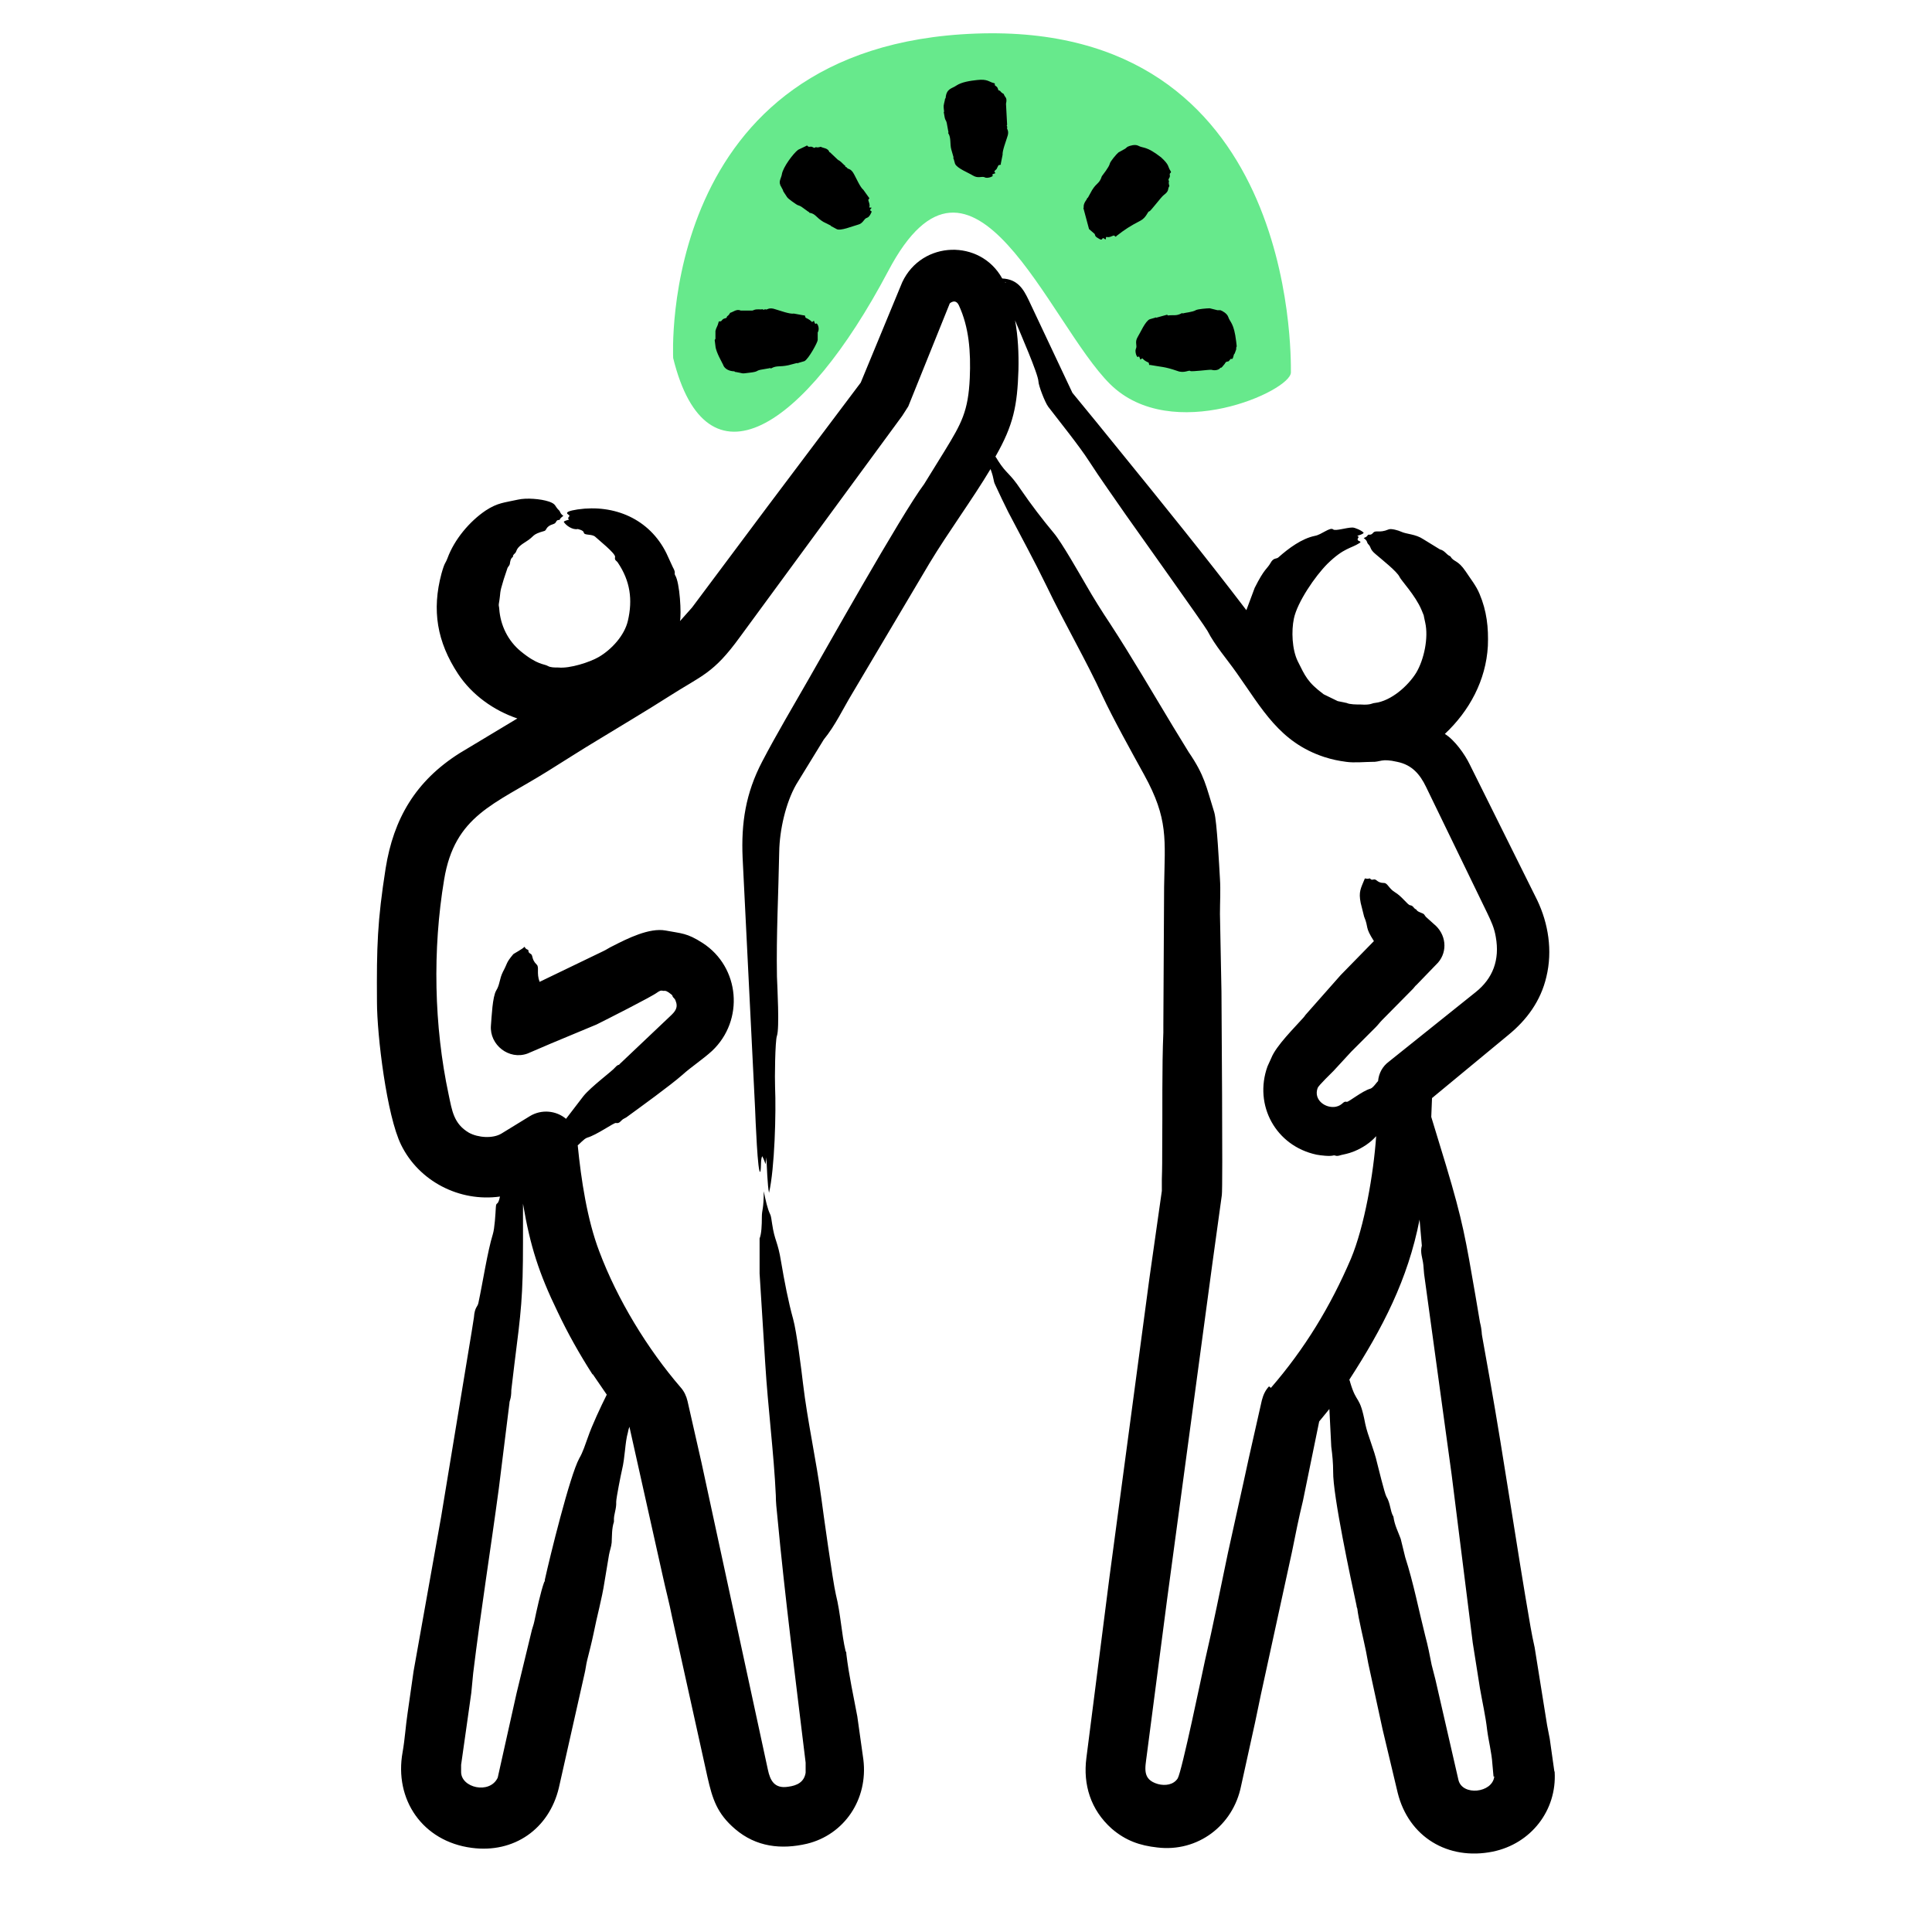 <svg xmlns="http://www.w3.org/2000/svg" id="Layer_1" viewBox="0 0 512 512"><defs><style>      .st0 {        fill: none;      }      .st1 {        fill: #67e98c;      }      .st1, .st2 {        fill-rule: evenodd;      }    </style></defs><path class="st1" d="M178.4,94.9s-4.5-82.9,80.2-86,83.5,84.9,83.5,89.8-31.6,19.2-47.9,3.1-36.5-72.3-58.8-30c-22.3,42.2-48.2,58.8-57,23.1Z"></path><path class="st0" d="M92.4-411.7s-.6,36.7-9.8,52.5,31.2,91.9,66.4,106.3,23.1,17.5,23.1,19.8,81.8-80.8,81.8-104.6-22.9-106.1-117.4-55l-44.2-19Z"></path><path class="st2" d="M206.8,49c-.5-.9.3-2,.4-2.8.3-1.9,3-5.5,4.3-6.5l2.1-1c.5-.4.3.3,1,.2.8-.2,1,.5,1.4.2.4-.3.2.2,1.5-.2.7.4,1.9.3,2.3,1.4,0,.1.2,0,.3.2l1.9,1.8c.5.4.3,0,1.7,1.4,0,.1.3.1.3.3,0,.4.4.2.5.5.2.4,1,0,1.9,1.8.5.9,1.6,3.4,2.4,4l1.5,2.1c.3,0-.2.5-.2.6.1.5.5,1.2.3,1.8-.2.5,1-.1.4.5-.5.6.1.5.2.8,0,0-.5,1.4-1.2,1.6-1,.3-.9,1.5-2.6,1.9-1.2.3-4.5,1.7-5.5,1.1l-1.3-.7c-.4,0,0-.3-.2-.2l-2-1c-2-1.2-2-2.1-3.6-2.4-.3,0,0-.2-.4-.3l-1.8-1.3c-1.2-.7-.4.1-2.6-1.5-1.5-1.1-1.1-1-2.1-2.4,0-.1-.2-.2-.2-.5l-.8-1.5ZM189.6,89.8v-2.1c.2-.9.6-1.3.8-2.2.1-.7.5,0,.9-.6.5-.7,1.1-.4,1.3-.8.1-.6.2,0,.9-1.2.8-.2,1.7-1.1,2.8-.6.1,0,.2,0,.3,0h2.8c.5-.1.4-.4,2.3-.3.2,0,.3-.1.5,0,.2.3.5-.2.7,0,.4.2.8-.7,2.7,0,1.1.3,3.7,1.3,4.8,1.1l2.7.5c.2-.3.3.5.4.6,2.2,1,1.3,1.5,2.2.8,0,0,.3,1.1.5.8.3-.5,1.2,1.2.5,2.3v2c0,.6-2.4,5-3.5,5.6l-1.7.5c-.3.3-.2-.2-.3,0l-2.3.6c-2.4.5-3,0-4.5.8-.3.2,0-.2-.6,0l-2.3.4c-1.3.3-.4.5-3.1.8-2.1.3-1.4.1-3.3-.2-.2,0-.3,0-.5-.2-1.1,0-2.6-.5-3-1.8-.1-.3-1.9-3.3-2-4.9l-.2-1.6ZM309.5,83.6c1.7-.2,2.2.2,3.7-.6.3-.1.1.2.5,0,.2-.1,2.4-.3,3.2-.8.5-.3,3-.5,3.7-.5l2,.5h.8c.6.2,1.8.9,2.1,1.8.5,1.5,1.5,1.5,2.1,6.5.3,2.3,0,.7,0,2.1l-.4,1.1c-.4.2-.3,1.7-.9,1.4-.3-.1-.5.7-.9.7-.7,0-.8.7-.9.7-1.2,1.5-.7.7-1.1,1-.5.7-1.8.7-2.3.5-.6-.1-5.4.6-5.7.3-.3-.3-1.6.7-3.4,0-3.5-1.2-4.1-1-7.3-1.6-.2.3-.2-.5-.3-.6-2.1-.9-1.2-1.5-2.2-.8,0,0-.3-1.1-.5-.8-.4.6-1-1.3-.7-2,.5-1-.4-1.7.5-3.2.7-1.1,2-4.2,3.2-4.7l1.4-.4c.3-.3.2.2.3,0l2.9-.8ZM287.2,55c-.2-1.1.9-2.2.9-2.4,0-.4.3,0,.2-.2l1.1-2c1.3-2.1,1.9-1.6,2.6-3.7.2-.3,1.9-2.4,2.1-3.3.1-.6,1.8-2.6,2.3-3l1.8-1,.6-.5c.6-.3,2-.7,2.8-.3,1.5.8,2.1,0,6.1,3.1,2.3,2.1,1.7,2.4,2.5,3.6.4.6-.3.4-.2,1,.2.9-.5,1-.3,1.5.3.4-.2.2.2,1.5-.6.9.1,1.2-1.5,2.4-.6.4-3.5,4.3-3.8,4.3-.5,0-.7,1.6-2.4,2.5-2.7,1.4-4.1,2.3-6.4,4.1,0,.4-.5-.2-.6-.2-.5.1-1.1.6-1.9.4-.5-.1.1,1-.6.5-.8-.7-.3.7-1.4,0-.8-.5-1-.5-1.2-1.3l-1.5-1.3-1.5-5.6ZM250.2,29.6c-.2-1.8-.2-1.3.2-3.1,0-.2,0-.3.2-.5.2-2.6,1.7-2.5,2.8-3.3,1.5-1,3.8-1.3,5.6-1.5,2.7-.3,3.1.5,4.3.8.7.1,0,.5.6.8.8.5.4,1.1.9,1.2.5.1.1.3,1.2.9.3,1,1,.8.6,2.6l.3,5.6c-.3.2.2.5,0,.7-.2.4.7.8,0,2.6-.3,1-1.3,3.6-1.2,4.6l-.5,2.5c.3.2-.5.2-.6.3l-.5,1c-.7.7-.7.5-.3,1.1,0,0-1.1.3-.8.5.6.3-1.4,1-2,.6-.9-.4-1.7.4-3.2-.5-1.1-.7-4.2-1.9-4.7-3.1l-.4-1.4c-.3-.3.2-.2,0-.3l-.6-2.1c-.4-1.4,0-3.1-.8-4.3-.2-.2.2,0,0-.5l-.4-2.2c-.3-1.2-.4-.2-.8-2.9h0ZM396,470.8c-.5,4.4-8.5,5.2-9.5.9l-6.1-26.6c-.3-1.3-.7-2.6-1-3.9-.5-2.6-1-5.1-1.7-7.7-1.7-6.7-3.1-14-5.3-20.8l-1.2-4.9c-.7-1.9-1.6-3.6-1.9-5.7,0,0,0-.2-.1-.3-.8-1.4-.7-3.4-1.8-5.2-.5-.9-2.2-8-2.4-8.7-.9-4-2.5-7.3-3.2-10.6-1.5-7.9-2.2-4.9-4-11,0-.2-.2-.5-.2-.7,8.8-13.6,15.5-26.5,18.6-42.4l.6,6.9c-.5,1.9.2,3.2.4,5.1.1.8.1,1.6.2,2.4l7.3,53.2,5.6,44.6,1.9,12c.6,3.5,1.5,7.4,1.9,11,.4,3.1,1.2,6,1.4,9.1l.3,3.3ZM336.8,367.8c9-10.4,15.8-21.6,21.2-34.2,3.6-8.6,6-22.5,6.7-32.5-1.5,1.7-3.6,3.1-5.8,4-1.7.7-2.8.8-3.5,1-1.5.5-1.4,0-2,.1-1,.3-3.4,0-4.5-.2-10.8-2.3-16.7-13.1-13-23.4l1-2.2c1.3-3.3,6.2-8.1,8.5-10.7.3-.3.5-.7.8-1l9.1-10.3,8.8-9c-2.5-3.9-1.3-3.4-2.6-6.5l-.9-3.6c-.6-3,0-3.8,1.1-6.5.4,0,.6.2,1.2,0,.3-.1.3.5,1,.3,1-.3.9.9,2.9.9.9,0,1.3,1.5,2.8,2.4,2,1.2,3.4,3.4,4.1,3.5.9.1.9.9,1.6,1.1,0,0,0,0,0,0,.3.6,1.1.8,1.8,1.1.4.2.5.6.8.9l2,1.8c3.4,2.7,3.8,7.3,1.2,10.3l-5.7,5.9c-.4.3-.6.7-.9,1l-8.2,8.3c-.6.6-1.1,1.3-1.7,1.9l-6.5,6.5-4.7,5.1c-.4.4-4,3.9-4.2,4.5-1.2,3.2,2.1,5.5,4.8,5,1.9-.4,1.9-1.6,2.9-1.3.5.1,4.1-2.9,6.3-3.5.7-.2,1.8-1.9,2-2,.2-2.1,1.2-3.9,2.8-5.1l23.1-18.5c4.5-3.6,6.4-8.5,5.3-14.6-.4-2.4-1.2-4.1-2.3-6.4l-16.2-33.4c-1.6-3.3-3.7-5.8-7.6-6.6-4.3-1-4.5.1-6.7,0-1.6,0-4.8.3-6.8,0-2.2-.3-3.7-.6-5.9-1.3-11.8-3.9-16.4-12.7-23.2-22.3-2.6-3.7-5.7-7.2-7.7-11.1-.8-1.5-18.6-26.4-21.6-30.7-3.3-4.8-6.7-9.5-9.8-14.3-2.5-3.9-7.8-10.5-10.8-14.4-.9-1.2-2.6-5.7-2.6-6.7-.1-2.1-4.9-13-6.2-16.2.8,4.3,1,8.8.9,13.1-.3,9.5-1.3,14.6-6.1,23,.2.3.5.7.7,1.1,2.3,3.6,3,3.1,6,7.6,2.8,4.1,5.8,8,8.8,11.6,2.1,2.5,6.8,10.8,8.5,13.7,2,3.5,4.2,7,6.4,10.3,5.8,8.9,11.2,18.2,16.7,27.3l4.1,6.7c4.3,6.3,4.6,9,6.8,16,.7,2.4,1.3,14.2,1.5,17.6.2,3.1,0,6.2,0,9.3l.4,20.6c0,2.5.4,52,.1,53.9l-2.5,18.1-12,89-5.4,41.4c-.4,3.3-1.3,6.4,3,7.6,1.9.5,4.1.2,5.2-1.5,1.1-1.8,6.5-27.9,7.2-31.1,2.2-9.4,4.1-19.1,6.1-28.6,1.8-8.3,3.7-16.6,5.5-25l3.5-15.5c.4-1.5.9-2.6,1.9-3.7h0ZM266.4,75v-.3c0,0,0,.1.2.2,0,0-.1,0-.2,0ZM157.1,364.2c1.2,1.8,2.5,3.6,3.7,5.4-1.6,3.2-3.9,8.1-5,11.3-.7,1.9-1.3,3.9-2.3,5.6-2.5,4.6-7.8,26.2-9.1,32.1,0,.2,0,.5-.2.7-.9,2.5-2,7.5-2.6,10.4-.2,1-.6,1.9-.8,2.9l-3.9,16.1-5,22.4c-2.1,4.5-9.8,2.7-9.7-1.6v-1.8s1.8-12.7,1.8-12.7l.9-6.4c.2-1.7.3-3.5.5-5.2,2-16.4,4.6-32.6,6.8-49l2.8-22.5c0-.8.5-1.1.5-3.5l.8-6.7c1.8-14.2,2.3-17.9,2.3-32.6v-10.1c1.9,11.2,4.2,18.4,9.2,28.7,2.7,5.7,5.8,11.2,9.2,16.5h0ZM411.9,469.3l-1.2-8.5c-.2-1.2-.5-2.4-.7-3.6l-3.3-20.6c-.4-1.8-.8-3.7-1.1-5.5-3.8-21.9-6.9-43.7-10.8-65.7l-2-11.2c-.2-.8,0-1.4-.6-3.8l-1.2-7.1c-2.6-15-3.3-19.5-7.8-34.5l-3.9-12.8.2-5,20.2-16.7c4.9-4,8.6-9,10.1-15.4,1.7-7,.5-14.2-2.4-20.3l-17.9-36c-1.3-2.7-4-6.5-6.6-8.1,6.5-6.1,10.9-14.2,11.4-23.3.2-4.9-.3-9.3-2.2-13.8-.9-2.2-2.4-4-3.7-6-2.1-3.1-3.1-2.4-4-3.9,0,0,0,0-.1-.1-1-.4-1.4-1.5-2.7-1.8l-4.4-2.7c-2.1-1.4-4.4-1.3-5.9-2-.6-.3-2.6-.9-3.3-.6-2.6,1.1-3.4,0-4.2,1-.6.7-1.2.2-1.3.5-.3.5-.7.6-1.1.8,1,.7.8,1.1,1.1,1.5,1.1,1.1.3,1.3,2.1,2.8,1.5,1.3,5.7,4.6,6.3,6,.4.9,4.2,4.9,5.8,8.7,1,2.5.3.4,1,3.4.9,4-.3,9.8-2.4,13.3-2.1,3.4-6.6,7.5-11,8-.6,0-1,.6-3.7.4-1.1,0-2.9,0-3.7-.4l-2.4-.5-3.7-1.8c-4.3-3.2-4.9-4.8-6.9-8.8-1.5-3.1-1.7-8-1-11.3.9-4.3,5.6-11.2,8.9-14.5,4.4-4.3,6.2-4,8.5-5.5.9-.6-1-.3-.4-1.3.2-.4.3-.2-.2-.6.6-.2,1.4-.4,1.7-.8-.5-.6-2.3-1.4-3-1.4-1.6,0-4.5,1-5.1.5-.8-.7-3.1,1.4-4.8,1.7-3.5.7-7,3.3-9.7,5.7-.5.5-1.3,0-2.1,1.5-.9,1.6-1.6,1.4-4.2,6.6l-2.2,5.9c-10.9-14.3-22.4-28.5-33.7-42.4-4.1-5.1-8.3-10.2-12.4-15.2l-11.6-24.6c-1.4-2.9-2.9-5.5-7-5.7-5.8-10.5-21.3-10.1-26.5,1l-11,26.6-24.6,32.7-20.1,26.9-3.2,3.6c.4-1.7,0-10.2-1.3-12.2-.3-.6.3-.5-.6-2.1l-1.7-3.7c-4.5-9.1-13.8-13-23.5-11.6-4.6.7-2.2,1.4-2.2,1.6,0,.6-.7.5-.1,1.1-.6.2-1.2.3-1.4.6.6,1,2.4,2.2,3.7,1.9,0,0,1.5.3,1.6.9.1.9,2.2.3,3.1,1.2.6.6,5.4,4.4,5.2,5.3-.2,1,.4.9.8,1.6,3.2,4.8,3.9,9.7,2.6,15.3-.9,3.9-4.3,7.6-7.7,9.6-2.4,1.4-7.7,3.1-10.7,2.8-1.1,0-2.1,0-2.8-.4-1-.6-2.7-.2-7.2-3.9-3.4-2.8-5.4-6.9-5.7-11.3,0-.4-.2-.8-.1-1.3.6-3.5,0-2.3,1.3-6.5l1-3c.2-.4.5-.6.6-1,.1-.7.2-1.5.8-1.9.2-.1-.3-.2.6-1,.6-.6,0-1.3,2.8-3,2.6-1.6,1.4-1.9,5-2.9.6-.2.3-1.2,2.3-1.8,1-.3.6-1,1.4-1.1.7,0-.2,0,1.3-1.1-.9-.6-.8-1.1-1.1-1.4-1.3-1.2-.7-1.7-2.8-2.4-2.1-.7-5.9-1-8.1-.5-3.6.8-5.4.8-8.6,2.9-4.3,2.9-8.3,7.7-10.1,12.6-.6,1.6-.7.9-1.6,4.1-2.6,9.7-1.2,18.1,4.4,26.6,3.7,5.6,9.5,9.7,15.7,11.8l-15.3,9.2c-11.7,7.4-17.5,17.4-19.6,30.5-2.2,14-2.4,20.8-2.3,35.4,0,8.9,2.6,30.2,6.4,37.9,4.7,9.6,15.4,15.2,26.2,13.7-.6,2.8-1,1.1-1.1,2.9-.1,1.7-.3,5.5-.8,7.1-1.4,4.5-2.7,13-3.8,18.1-.2,1.2-1,1.1-1.2,3.9l-.6,3.8-8.1,49.1-7.3,40.9-1.6,11.2c-.5,3.3-.7,6.8-1.3,10.2-2.3,12.6,5.3,23.7,18.3,25.4,11.2,1.5,20.5-5,23.1-15.9l6.8-30.2c.3-1.2.4-2.4.7-3.6.6-2.4,1.2-4.7,1.7-7.1.9-4.6,2.2-9.1,2.9-13.7l1.2-7.2c.2-1.1.6-2.1.7-3.2.1-1.8,0-3.7.6-5.5,0,0,0-.2,0-.3-.1-1.7.7-3,.6-5,0-1,1.3-7.5,1.5-8.3.9-3.7.8-7.3,1.6-10.1.1-.5.2-1,.4-1.5l8.8,39.4c.8,3.7,1.8,7.4,2.5,11l9.4,42.5c1.3,5.7,2.5,9.6,7.3,13.7,5.6,4.8,12.3,5.5,19.1,3.9,9.8-2.4,16.2-11.7,14.9-22.3l-1.6-11.4c-1-5.4-2.2-10.7-2.9-16.5,0-.3,0-.6-.2-.8-1.1-4.6-1.3-9.9-2.6-15.1-.8-3.4-3.4-22.1-3.8-25.2-1.4-10.5-3.7-20.6-4.9-30.7-.4-3.5-1.7-13.8-2.6-17-1.3-4.7-2.3-9.9-3.2-15.2-.9-5.6-1.7-5.4-2.4-10.2-.1-.8-.3-2.1-.5-2.4-.7-1.4-1.2-3.7-1.7-6.1,0,4.9-.5,4.8-.5,6.8,0,2.2-.1,4.5-.6,5.7v9.3s1.5,23.9,1.5,23.9c.7,11.5,2.3,23.9,2.8,34.9,0,1.8.2,3.6.4,5.5,2,21.4,4.9,43.8,7.5,65.3v2.7c-.4,2.5-2.3,3.4-4.6,3.7-3.7.6-4.8-1.7-5.4-4.5l-17.6-81.4-3.7-16.3c-.3-1.3-.9-2.6-1.8-3.6-8.8-10.2-16.8-23.3-21.6-36.1-3.2-8.4-4.8-19-5.7-28.1.2,0,1.6-1.7,2.5-2,2.5-.7,7.1-4,7.6-3.9,1,.2,1.2-.5,1.9-1,.3-.2.6-.3.9-.5,3.7-2.7,11.6-8.4,14.9-11.3,2.2-2,5.4-4.1,7.8-6.3,8.6-8.1,7.4-22.2-2.5-28.6-4.2-2.7-5.6-2.5-9.8-3.3-4.3-.8-10.1,2.1-14,4.1-.9.4-1.7,1-2.6,1.4l-16.8,8.1c-.9-2.4,0-3.9-.8-4.6-1.5-1.5-.8-2.5-1.7-2.9-.7-.4-.3-.9-.6-1-.6-.2-.7-.5-.9-.8-.5.6-3,1.9-3,2-2,2.4-1.4,2.2-2.7,4.6-1,2-.8,3.4-1.8,5-1,1.7-1.2,6.9-1.4,9.3-.4,5.1,4.8,9.2,9.7,7.4l6.3-2.7,12-5c2.4-1.2,14.7-7.4,16.1-8.5.6-.4.9-.6,1.7-.4.2,0,.4-.2,1.3.4,1.5,1.1.7.6,1.2,1.3.2.2.5.5.6.8.8,1.9,0,2.9-1.4,4.2l-13.4,12.7c-.2.4-.3-.1-1.2.9-.7.9-6.4,5.1-8.4,7.6l-4.6,6c-2.6-2.2-6.5-2.6-9.6-.7l-7.5,4.6c-2.3,1.4-6.2,1.1-8.6-.2-4.1-2.4-4.5-5.9-5.4-10.1-3.9-18.2-4.3-38.5-1.2-57,2.8-17,13.3-19.9,27.4-28.7,4.5-2.8,9-5.7,13.5-8.4,6.2-3.8,12.5-7.5,18.6-11.4,8.9-5.7,11.8-6,18.9-15.8l43-58.6,1.6-2.5,11-27.3s1.5-1.4,2.4.5c2.7,5.8,3.2,12.3,2.9,19.3-.4,8.8-2.2,12-6.6,19.2l-5.5,8.9c-5.9,7.8-27.2,45.8-30.5,51.5-4,7-8.7,14.9-12.4,22-4.4,8.4-5.6,16.3-5.2,25.5l3.3,66.4c.1,2.5.7,17.9,1.4,16.8.3-1.2,0-3.2.5-4.1,1.2,2.3.7,3.1,1.1.3.1,2.1.3,7.7.7,9.4,1.5-6.4,1.9-21.3,1.6-28.1-.1-2,0-12.2.5-13.5.7-2.1.1-12.8,0-15.7-.2-11.1.4-22,.6-33.1.1-5.7,1.7-12.9,4.5-17.8l7.3-11.9c3.1-3.8,5-8,7.6-12.3l20.4-34.4c5-8.3,11.3-16.8,16.2-25,1.1,3,.6,2.9,1.3,4.3,1.1,2.4,2.2,4.7,3.4,7.1,3.7,7.1,6.7,12.5,10.2,19.7,4.6,9.6,10.6,19.9,14.8,29.1,2.7,5.8,7.8,15,11,20.8,6.5,11.8,5.5,17.1,5.3,29.7l-.2,36.6c0,.7,0,1.4,0,2-.4,9.5-.2,20.7-.3,30.4,0,2.8,0,5.7-.1,8.5v3.1s-3.3,23.2-3.3,23.2l-10.6,79.3-6.1,47.8c-.9,7,1.1,13.7,6.7,18.7,3.7,3.2,7.5,4.5,12.1,5,10.7,1.3,20.1-5.8,22.2-16.3l3.7-16.8c.7-3.2,1.3-6.4,2-9.5l7.8-35.8c.9-4.5,1.8-9,2.9-13.5l4.3-21c.9-1.1,1.8-2.2,2.7-3.3l.5,10c.3,2.2.5,4.4.5,6.6-.1,6.2,4.7,28.6,6.2,35.5,0,.3.1.5.2.8.3,2.7,1.7,8.3,2.3,11.3.2,1.1.4,2.1.6,3.2l3.8,17.5,4,16.8c2.9,11.7,13.3,18,25.2,15.6,10.2-2.1,17-11,16.4-21.1h0Z"></path></svg>